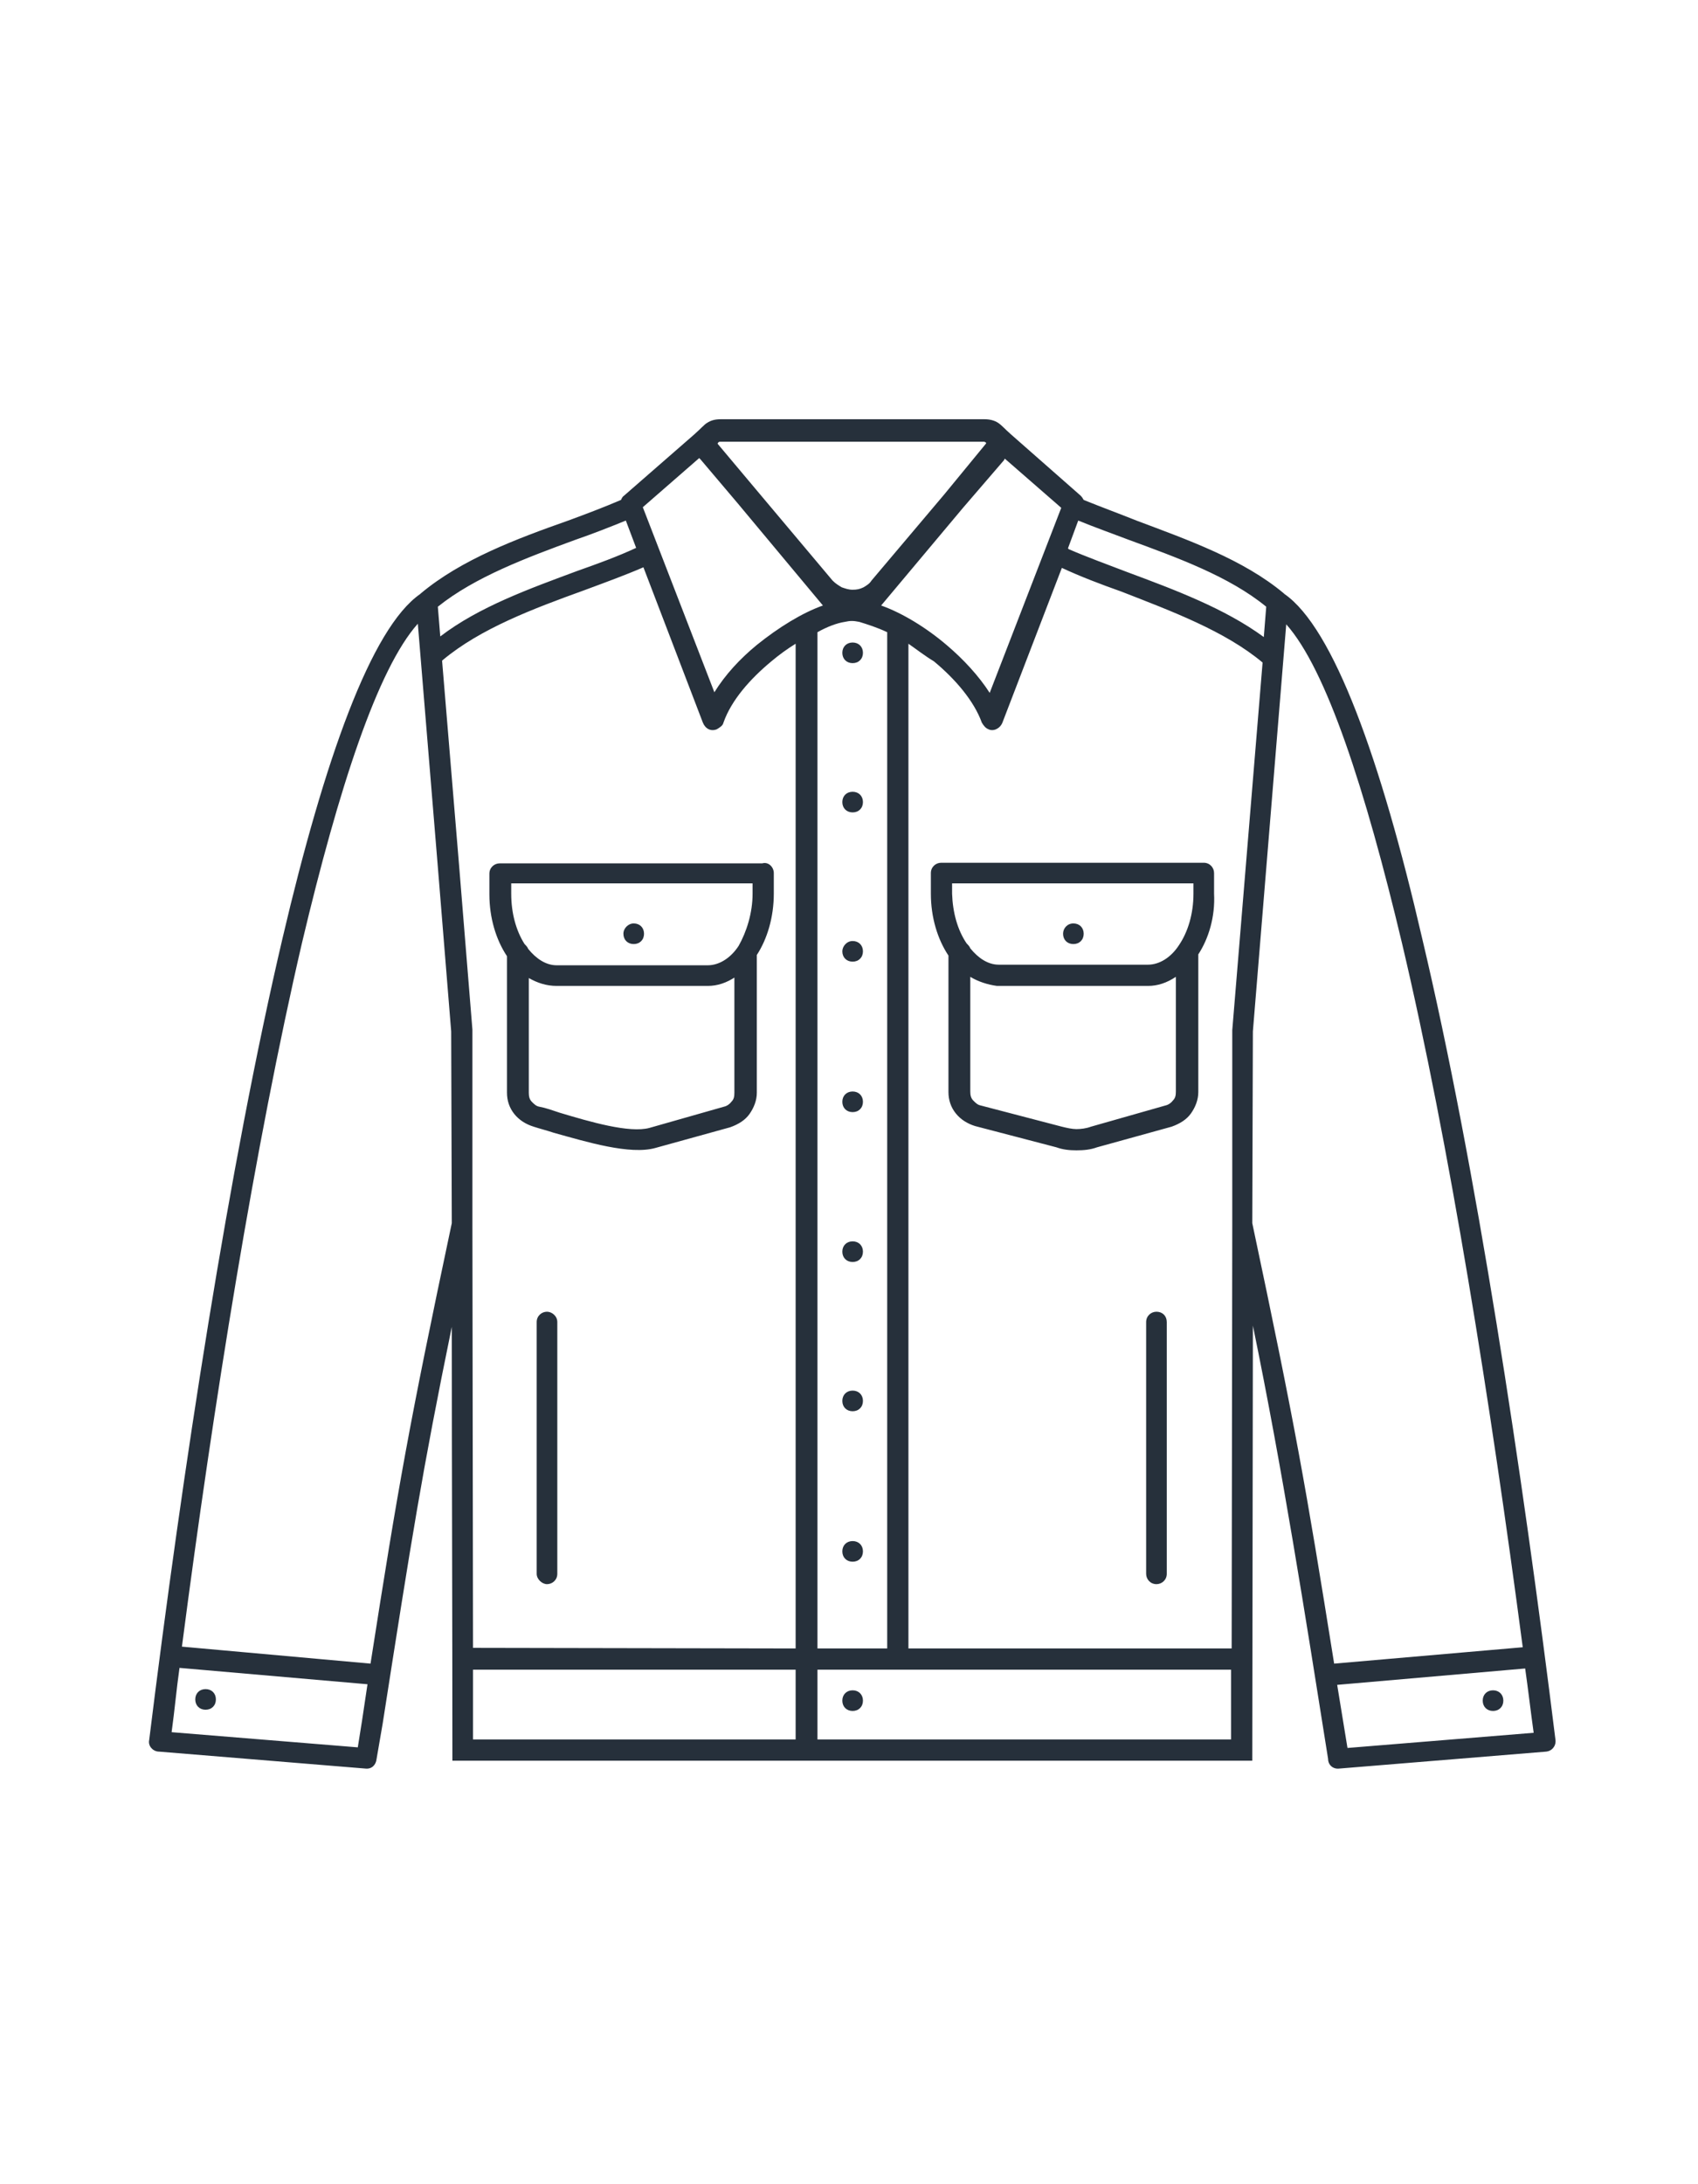<?xml version="1.0" encoding="utf-8"?>
<!-- Generator: Adobe Illustrator 22.1.0, SVG Export Plug-In . SVG Version: 6.00 Build 0)  -->
<svg version="1.1" id="Слой_1" xmlns="http://www.w3.org/2000/svg" xmlns:xlink="http://www.w3.org/1999/xlink" x="0px" y="0px"
	 viewBox="0 0 280 360" style="enable-background:new 0 0 280 360;" xml:space="preserve">
<style type="text/css">
	.st0{fill:#26303B;}
</style>
<g id="Слой_x0020_1_1_">
	<path class="st0" d="M143.7,95.7l12-14.2l6.9-8.4c0-0.1,0-0.1,0-0.1c0-0.1-0.1-0.1-0.1-0.1c-0.1,0-0.1-0.1-0.2-0.1h-43.6
		c-0.1,0-0.1,0-0.2,0.1c-0.1,0-0.1,0.1-0.1,0.1c0,0.1-0.1,0.1-0.1,0.1l6.3,7.5l12.7,15.1c0.5,0.5,1,0.8,1.5,1.1
		c0.6,0.2,1.1,0.4,1.8,0.4s1.2-0.1,1.8-0.4C142.9,96.5,143.4,96.2,143.7,95.7z M189,217.9c0-1,0.8-1.7,1.7-1.7c1,0,1.7,0.7,1.7,1.7
		v41.5c0,1-0.8,1.7-1.7,1.7c-1,0-1.7-0.8-1.7-1.7V217.9z M88.5,217.9c0-1,0.8-1.7,1.7-1.7c0.8,0,1.7,0.7,1.7,1.7v41.5
		c0,1-0.8,1.7-1.7,1.7c-0.8,0-1.7-0.8-1.7-1.7V217.9z M140.6,105.9c1,0,1.7,0.7,1.7,1.7s-0.7,1.7-1.7,1.7s-1.7-0.7-1.7-1.7
		S139.6,105.9,140.6,105.9z M140.6,130.5c1,0,1.7,0.7,1.7,1.7s-0.7,1.7-1.7,1.7s-1.7-0.7-1.7-1.7S139.6,130.5,140.6,130.5z
		 M140.6,155.1c1,0,1.7,0.7,1.7,1.7s-0.7,1.7-1.7,1.7s-1.7-0.7-1.7-1.7C138.9,156,139.6,155.1,140.6,155.1z M140.6,179.9
		c1,0,1.7,0.7,1.7,1.7s-0.7,1.7-1.7,1.7s-1.7-0.7-1.7-1.7S139.6,179.9,140.6,179.9z M140.6,204.6c1,0,1.7,0.7,1.7,1.7
		s-0.7,1.7-1.7,1.7s-1.7-0.7-1.7-1.7C138.9,205.3,139.6,204.6,140.6,204.6z M140.6,229.2c1,0,1.7,0.7,1.7,1.7s-0.7,1.7-1.7,1.7
		s-1.7-0.7-1.7-1.7S139.6,229.2,140.6,229.2z M140.6,254c1,0,1.7,0.7,1.7,1.7s-0.7,1.7-1.7,1.7s-1.7-0.7-1.7-1.7
		S139.6,254,140.6,254z M140.6,278.6c1,0,1.7,0.7,1.7,1.7s-0.7,1.7-1.7,1.7s-1.7-0.7-1.7-1.7S139.6,278.6,140.6,278.6z M246.2,278.6
		c1,0,1.7,0.7,1.7,1.7s-0.7,1.7-1.7,1.7s-1.7-0.7-1.7-1.7S245.2,278.6,246.2,278.6z M33.9,278.4c1,0,1.7,0.7,1.7,1.7
		s-0.7,1.7-1.7,1.7s-1.7-0.7-1.7-1.7S32.9,278.4,33.9,278.4z M177,152.2c1,0,1.7,0.7,1.7,1.7s-0.7,1.7-1.7,1.7s-1.7-0.7-1.7-1.7
		C175.3,153,176,152.2,177,152.2z M104.5,152.2c1,0,1.7,0.7,1.7,1.7s-0.7,1.7-1.7,1.7s-1.7-0.7-1.7-1.7
		C102.8,153,103.6,152.2,104.5,152.2z M127.6,143.9v3.4c0,3.9-1.1,7.5-2.8,10.1v22.7c0,1.3-0.5,2.5-1.2,3.5s-1.8,1.7-3.2,2.2
		l-12.3,3.4c-4.2,1.2-11.4-1-16.8-2.5c-1.2-0.4-2.4-0.7-3.3-1c-1.3-0.4-2.4-1.1-3.2-2.1s-1.2-2.2-1.2-3.5v-22.5
		c-1.8-2.7-2.9-6.3-2.9-10.2V144c0-1,0.8-1.7,1.7-1.7h43.3C126.7,142,127.6,142.9,127.6,143.9z M121.3,161c-1.5,1-3,1.5-4.6,1.5
		H91.8c-1.7,0-3.2-0.5-4.6-1.3v18.9c0,0.6,0.1,1.1,0.5,1.5s0.7,0.7,1.2,0.8c1.1,0.2,2.2,0.6,3.4,1c5,1.5,11.5,3.4,14.8,2.5l12.3-3.5
		c0.5-0.1,1-0.5,1.2-0.8c0.4-0.4,0.5-0.8,0.5-1.5V161L121.3,161L121.3,161z M124.1,147.3v-1.7H84.3v1.7c0,3.2,0.8,6.1,2.2,8.3
		c0.2,0.2,0.5,0.5,0.6,0.8c1.3,1.6,2.9,2.7,4.7,2.7h24.9c1.9,0,3.8-1.2,5.1-3.2C123.1,153.6,124.1,150.5,124.1,147.3z M197.6,157.3
		V180c0,1.3-0.5,2.5-1.2,3.5s-1.8,1.7-3.2,2.2l-12.3,3.4c-1.1,0.4-2.2,0.5-3.4,0.5l0,0c-1.1,0-2.2-0.1-3.3-0.5l-13.4-3.5
		c-1.3-0.4-2.4-1.1-3.2-2.1s-1.2-2.2-1.2-3.5v-22.5c-1.8-2.7-2.9-6.3-2.9-10.2v-3.4c0-1,0.8-1.7,1.7-1.7h43.3c1,0,1.7,0.8,1.7,1.7
		v3.4C200.4,151.1,199.3,154.7,197.6,157.3z M159.4,155.5c0.2,0.2,0.5,0.5,0.6,0.8c1.3,1.6,2.9,2.7,4.7,2.7h24.6
		c1.9,0,3.8-1.2,5.1-3.2c1.5-2.2,2.4-5.2,2.4-8.5v-1.7H157v1.7C157.1,150.4,157.9,153.3,159.4,155.5z M160,161v18.9
		c0,0.6,0.1,1.1,0.5,1.5s0.7,0.7,1.2,0.8l13.4,3.5c0.8,0.2,1.7,0.4,2.4,0.4l0,0c0.7,0,1.6-0.1,2.4-0.4l12.3-3.5
		c0.5-0.1,1-0.5,1.2-0.8c0.4-0.4,0.5-0.8,0.5-1.5V161c-1.5,1-3,1.5-4.6,1.5h-24.9C162.9,162.3,161.3,161.8,160,161z M146.3,271.7
		V104.2c-1.7-0.8-3.3-1.3-4.6-1.7c-1-0.2-1.5-0.2-2.4,0c-1.3,0.2-2.9,0.8-4.5,1.7v167.5H146.3z M149.8,106.1v165.6h53.3l0.1-69.8
		c0-0.1,0-0.1,0-0.2v-31.8c0-0.1,0-0.1,0-0.1l0,0l5-60.6l0,0c-6.2-5.2-15.1-8.5-23.3-11.7c-3.4-1.2-6.8-2.5-9.8-3.9l0,0l-9.8,25.5
		c-0.4,1-1.5,1.5-2.3,1.1c-0.5-0.2-0.8-0.6-1.1-1.1c-1.3-3.6-4.4-7.2-7.9-10.1C152.5,108.1,151.1,107,149.8,106.1z M134.8,275.2
		v11.5H203v-11.5H134.8z M131.2,286.7v-11.5H78v11.5H131.2z M131.2,271.7V106.1c-1.3,0.8-2.7,1.8-4,2.9c-3.5,2.9-6.6,6.4-7.9,10.1
		c-0.1,0.5-0.6,0.8-1.1,1.1c-1,0.4-1.9-0.1-2.3-1.1l-9.8-25.6c-3,1.3-6.3,2.5-9.8,3.8c-8.3,3-17.1,6.3-23.3,11.5l-0.1,0.1l2.8,33.7
		l2.2,27.1v0.1v31.8c0,0.1,0,0.1,0,0.2l0.1,69.8L131.2,271.7L131.2,271.7z M206.5,290.2c-44.1,0-88,0-131.9,0
		c0-23.8-0.1-47.7-0.1-71.5c-4.9,23.9-6.6,34.7-11.4,65.4l-1,5.8c-0.1,1-0.8,1.7-1.8,1.6l-34.1-2.8h-0.1c-1-0.1-1.7-1-1.5-1.9
		c5.5-44.5,13.2-94.7,22-132.2c6.9-29.4,14.6-51.1,22.7-56.7l0.1-0.1c6.7-5.6,15.8-9,24.3-12c3-1.1,5.9-2.2,8.7-3.4
		c0.1-0.2,0.2-0.5,0.5-0.7l11.7-10.2l0.1-0.1c0.6-0.5,1.5-1.5,1.9-1.7c0.6-0.4,1.3-0.6,2.2-0.6h43.6c0.8,0,1.6,0.2,2.2,0.6
		c0.6,0.4,1.3,1.2,1.9,1.7l0.1,0.1l11.6,10.2c0.2,0.2,0.4,0.5,0.5,0.7c2.7,1.1,5.7,2.2,8.7,3.4c8.5,3.2,17.6,6.4,24.3,12l0.1,0.1
		c8.1,5.6,15.9,27.3,22.7,56.7c8.9,37.5,16.5,87.8,22,132.2c0.1,1-0.6,1.8-1.5,1.9l-34.2,2.8c-1,0.1-1.8-0.6-1.8-1.6
		c-3.8-23.9-7.5-47.6-12.4-71.4L206.5,290.2z M220,274.2l31.1-2.7c-5.3-40.2-12.1-83-19.9-116c-6.1-25.6-12.5-45.2-19.1-52.6
		l-5.5,67.1l0,0l-0.1,31.6C213.6,235.1,215.3,244.8,220,274.2z M251.5,275l-31,2.7l1.7,10.4l30.7-2.5C252.4,282,252,278.5,251.5,275
		z M60.6,277.6l-31-2.7c-0.5,3.5-0.8,7-1.3,10.6L59,288l0.7-4.4L60.6,277.6z M30,271.4l31.1,2.8c4.6-29.4,6.3-39.1,13.4-72.6
		L74.4,170l0,0l-2.2-27.1l-3.3-40.1c-6.6,7.4-13,26.9-19.1,52.6C42.1,188.5,35.2,231.4,30,271.4z M208.4,105l0.4-5
		c-6.1-5-14.7-8.1-22.6-11c-2.9-1.1-5.7-2.1-8.4-3.2l-1.7,4.6c0,0,0.1,0,0.1,0.1c3,1.3,6.3,2.5,9.7,3.8
		C193.7,97.2,202,100.3,208.4,105z M72.6,104.9C79,100,87.4,97,95.2,94.1c3.4-1.2,6.7-2.4,9.7-3.8l0,0l-1.7-4.5
		c-2.7,1.1-5.5,2.2-8.4,3.2c-7.9,2.9-16.5,6.1-22.6,11L72.6,104.9z M158.8,83.7l-13.5,16.1c3.4,1.2,7.4,3.6,10.9,6.6
		c2.7,2.3,5.2,5,7,7.8L175,83.7l-9.3-8.1c-0.1,0.1-0.1,0.1-0.1,0.2L158.8,83.7z M135.7,99.8l-14.1-16.9l-6.1-7.2
		c-0.1-0.1-0.1-0.1-0.2-0.2l-9.3,8.1l11.8,30.5c1.8-2.9,4.2-5.5,7-7.8C128.4,103.4,132.3,101,135.7,99.8z"/>
</g>
</svg>
